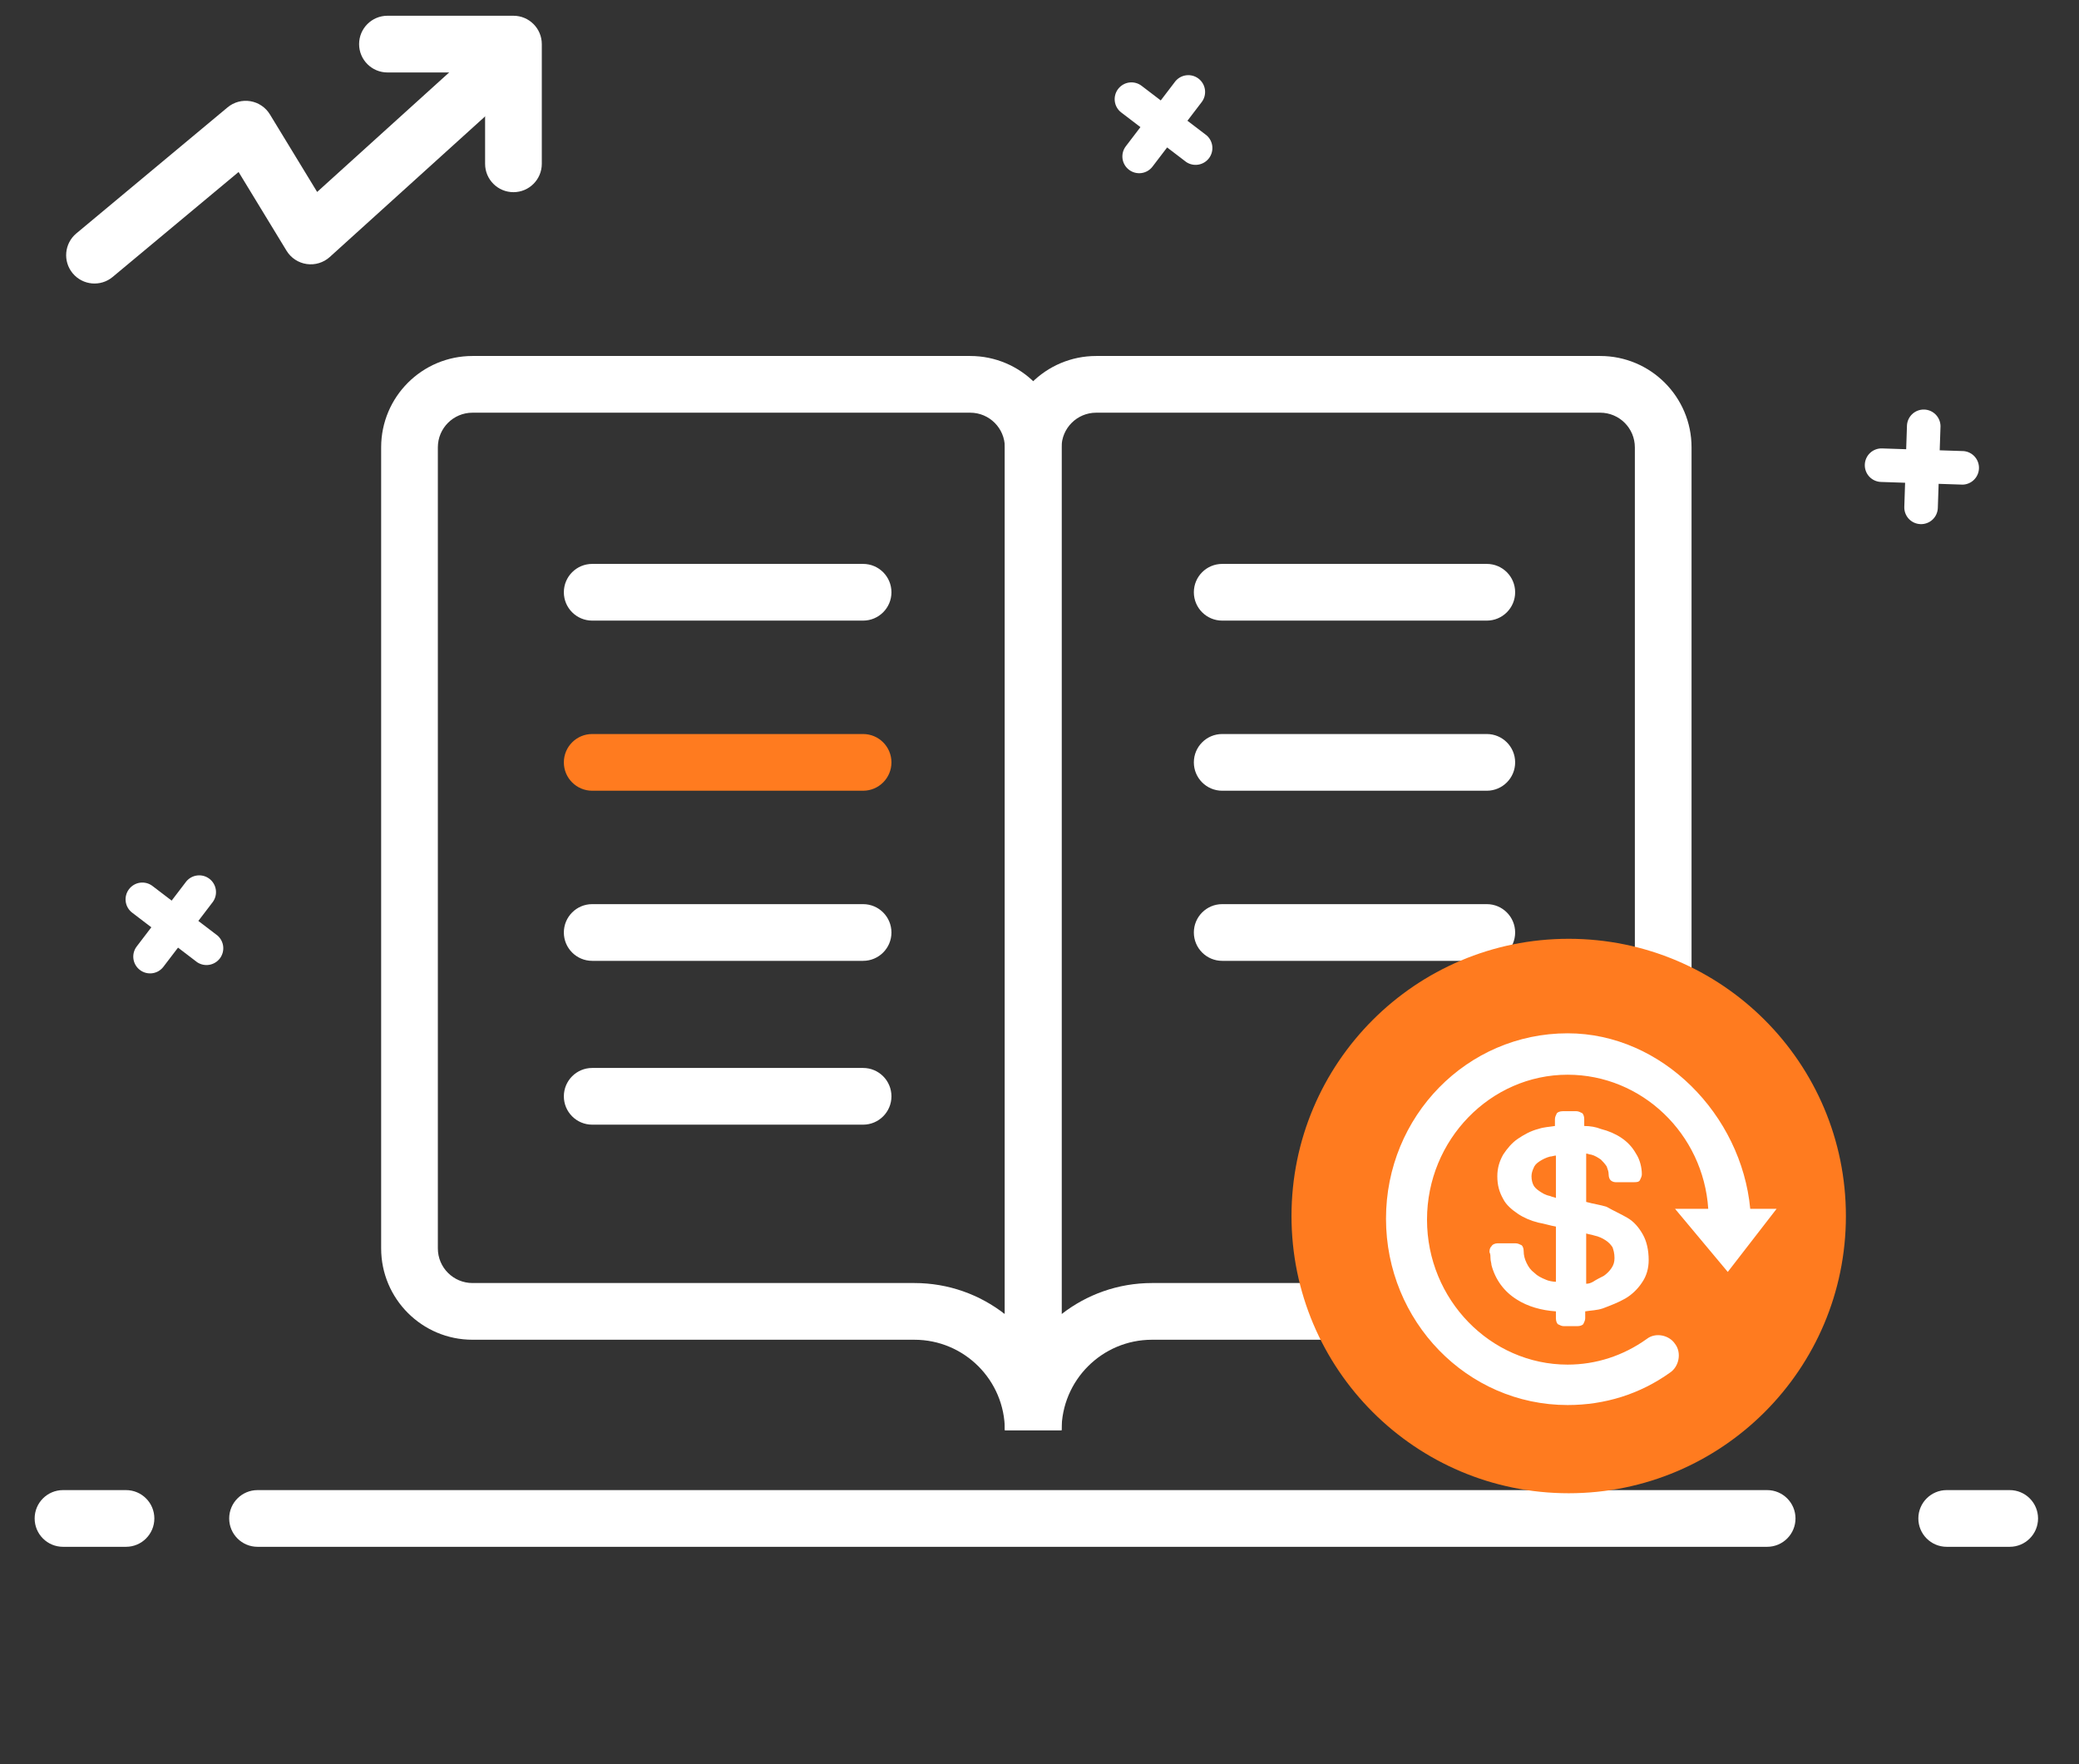 <svg width="330" height="280" viewBox="0 0 330 280" fill="none" xmlns="http://www.w3.org/2000/svg">
<rect x="0" y="0" width="330" height="280" fill="#333333" stroke="none"/>
<path fill-rule="evenodd" clip-rule="evenodd" d="M60.5 71C60.5 62.992 66.992 56.5 75 56.5H154C162.008 56.5 168.5 62.992 168.5 71V227H159.5C159.5 219.067 153.069 212.636 145.136 212.636H75C66.992 212.636 60.5 206.144 60.5 198.136V71ZM159.5 208.572V71C159.5 67.962 157.038 65.5 154 65.5H75C71.962 65.5 69.5 67.962 69.5 71V198.136C69.5 201.174 71.962 203.636 75 203.636H145.136C150.552 203.636 155.538 205.479 159.5 208.572Z" fill="white"/>
<path fill-rule="evenodd" clip-rule="evenodd" d="M268.5 71C268.5 62.992 262.008 56.5 254 56.5H174C165.992 56.5 159.5 62.992 159.5 71V227H168.5C168.5 219.067 174.931 212.636 182.864 212.636H254C262.008 212.636 268.5 206.145 268.5 198.136V71ZM168.5 208.572V71C168.5 67.962 170.962 65.5 174 65.5H254C257.038 65.5 259.5 67.962 259.5 71V198.136C259.5 201.174 257.038 203.636 254 203.636H182.864C177.448 203.636 172.462 205.479 168.5 208.572Z" fill="white"/>
<path fill-rule="evenodd" clip-rule="evenodd" d="M89.5 94C89.5 91.515 91.515 89.5 94 89.5H137C139.485 89.5 141.5 91.515 141.5 94C141.5 96.485 139.485 98.5 137 98.5H94C91.515 98.5 89.5 96.485 89.5 94Z" fill="white"/>
<path fill-rule="evenodd" clip-rule="evenodd" d="M189.5 94C189.5 91.515 191.515 89.5 194 89.5H236C238.485 89.5 240.5 91.515 240.5 94C240.5 96.485 238.485 98.5 236 98.5H194C191.515 98.5 189.5 96.485 189.5 94Z" fill="white"/>
<path fill-rule="evenodd" clip-rule="evenodd" d="M89.5 148C89.5 145.515 91.515 143.5 94 143.5H137C139.485 143.5 141.5 145.515 141.5 148C141.5 150.485 139.485 152.5 137 152.5H94C91.515 152.5 89.5 150.485 89.5 148Z" fill="white"/>
<path fill-rule="evenodd" clip-rule="evenodd" d="M89.5 121C89.5 118.515 91.515 116.5 94 116.5H137C139.485 116.5 141.5 118.515 141.5 121C141.5 123.485 139.485 125.5 137 125.5H94C91.515 125.5 89.5 123.485 89.5 121Z" fill="#FF7B1F"/>
<path fill-rule="evenodd" clip-rule="evenodd" d="M189.5 121C189.5 118.515 191.515 116.5 194 116.5H236C238.485 116.5 240.5 118.515 240.5 121C240.5 123.485 238.485 125.5 236 125.5H194C191.515 125.5 189.5 123.485 189.5 121Z" fill="white"/>
<path fill-rule="evenodd" clip-rule="evenodd" d="M189.5 148C189.5 145.515 191.515 143.5 194 143.5H236C238.485 143.5 240.5 145.515 240.5 148C240.5 150.485 238.485 152.5 236 152.5H194C191.515 152.5 189.5 150.485 189.5 148Z" fill="white"/>
<path fill-rule="evenodd" clip-rule="evenodd" d="M89.5 174C89.5 171.515 91.515 169.5 94 169.5H137C139.485 169.5 141.5 171.515 141.5 174C141.5 176.485 139.485 178.5 137 178.5H94C91.515 178.5 89.5 176.485 89.5 174Z" fill="white"/>
<path fill-rule="evenodd" clip-rule="evenodd" d="M36.379 241C36.379 238.515 38.394 236.5 40.879 236.5H280.5C282.985 236.5 285 238.515 285 241C285 243.485 282.985 245.5 280.5 245.5H40.879C38.394 245.5 36.379 243.485 36.379 241Z" fill="white"/>
<path fill-rule="evenodd" clip-rule="evenodd" d="M304.5 241C304.5 238.515 306.515 236.5 309 236.5H319C321.485 236.5 323.5 238.515 323.5 241C323.5 243.485 321.485 245.5 319 245.5H309C306.515 245.5 304.5 243.485 304.5 241Z" fill="white"/>
<path fill-rule="evenodd" clip-rule="evenodd" d="M5.5 241C5.5 238.515 7.515 236.5 10 236.5H20C22.485 236.5 24.5 238.515 24.5 241C24.5 243.485 22.485 245.5 20 245.5H10C7.515 245.5 5.5 243.485 5.5 241Z" fill="white"/>
<circle cx="249" cy="193" r="44" fill="#FF7B1F"/>
<path d="M302.397 76.62L298.568 76.492C298.218 76.481 297.875 76.4 297.556 76.255C297.238 76.11 296.951 75.904 296.713 75.648C296.474 75.392 296.289 75.091 296.167 74.763C296.045 74.435 295.989 74.087 296.002 73.737C296.013 73.388 296.093 73.045 296.237 72.728C296.381 72.41 296.586 72.124 296.84 71.886C297.095 71.647 297.394 71.462 297.72 71.339C298.047 71.216 298.394 71.159 298.743 71.171L302.568 71.298L302.696 67.469C302.746 66.783 303.06 66.143 303.572 65.683C304.083 65.223 304.753 64.979 305.441 65.001C306.128 65.024 306.78 65.312 307.261 65.804C307.741 66.296 308.012 66.956 308.018 67.644L307.89 71.469L311.719 71.597C312.393 71.663 313.016 71.984 313.462 72.493C313.909 73.003 314.145 73.662 314.122 74.339C314.1 75.016 313.821 75.659 313.343 76.138C312.864 76.617 312.221 76.896 311.545 76.918L307.719 76.791L307.592 80.62C307.58 80.97 307.499 81.314 307.354 81.632C307.209 81.95 307.003 82.237 306.747 82.475C306.491 82.714 306.19 82.899 305.862 83.021C305.535 83.143 305.186 83.199 304.836 83.186C304.133 83.163 303.468 82.862 302.986 82.349C302.505 81.836 302.247 81.152 302.27 80.449L302.397 76.62Z" fill="white"/>
<path d="M181.021 20.176L177.975 17.852C177.697 17.64 177.464 17.375 177.289 17.072C177.113 16.769 176.999 16.435 176.954 16.088C176.908 15.741 176.931 15.389 177.022 15.051C177.112 14.713 177.269 14.396 177.482 14.119C177.694 13.842 177.958 13.609 178.259 13.434C178.56 13.258 178.893 13.144 179.239 13.097C179.585 13.051 179.936 13.073 180.273 13.162C180.61 13.251 180.926 13.406 181.204 13.618L184.247 15.94L186.571 12.894C187.01 12.364 187.636 12.025 188.32 11.947C189.003 11.869 189.691 12.058 190.238 12.475C190.785 12.892 191.149 13.505 191.255 14.184C191.361 14.864 191.2 15.558 190.805 16.122L188.483 19.165L191.529 21.489C192.039 21.934 192.361 22.557 192.429 23.23C192.497 23.904 192.307 24.578 191.897 25.117C191.486 25.655 190.886 26.018 190.219 26.13C189.551 26.243 188.865 26.098 188.301 25.724L185.258 23.401L182.934 26.448C182.722 26.726 182.456 26.959 182.154 27.134C181.851 27.31 181.517 27.424 181.17 27.469C180.823 27.515 180.471 27.492 180.133 27.401C179.795 27.311 179.478 27.154 179.201 26.941C178.641 26.514 178.274 25.883 178.179 25.186C178.085 24.488 178.271 23.782 178.697 23.222L181.021 20.176Z" fill="white"/>
<path d="M24.021 147.176L20.976 144.852C20.697 144.64 20.464 144.375 20.289 144.072C20.113 143.769 20 143.435 19.954 143.088C19.908 142.741 19.931 142.389 20.022 142.051C20.113 141.713 20.269 141.397 20.483 141.119C20.694 140.842 20.958 140.609 21.259 140.433C21.561 140.258 21.893 140.144 22.239 140.097C22.585 140.051 22.936 140.073 23.273 140.162C23.61 140.251 23.926 140.406 24.204 140.618L27.247 142.94L29.571 139.894C30.01 139.364 30.637 139.025 31.32 138.947C32.003 138.869 32.691 139.058 33.238 139.475C33.785 139.892 34.149 140.505 34.255 141.184C34.361 141.864 34.2 142.558 33.805 143.122L31.483 146.165L34.529 148.489C35.039 148.934 35.361 149.557 35.429 150.23C35.497 150.904 35.307 151.578 34.897 152.117C34.486 152.655 33.886 153.018 33.219 153.13C32.551 153.243 31.866 153.097 31.301 152.724L28.258 150.402L25.934 153.447C25.722 153.726 25.456 153.959 25.154 154.134C24.851 154.31 24.517 154.423 24.17 154.469C23.823 154.515 23.471 154.492 23.133 154.401C22.795 154.31 22.478 154.154 22.201 153.941C21.641 153.514 21.274 152.883 21.179 152.186C21.085 151.488 21.271 150.782 21.697 150.222L24.021 147.176Z" fill="white"/>
<path fill-rule="evenodd" clip-rule="evenodd" d="M81.337 8.48C83.004 10.323 82.862 13.169 81.02 14.836L52.346 40.788C51.352 41.688 50.008 42.098 48.68 41.905C47.353 41.713 46.181 40.938 45.483 39.793L37.872 27.298L17.881 43.957C15.972 45.548 13.134 45.29 11.543 43.381C9.952 41.472 10.21 38.634 12.119 37.043L36.119 17.043C37.125 16.205 38.446 15.846 39.737 16.061C41.028 16.275 42.162 17.041 42.843 18.159L50.34 30.465L74.98 8.164C76.823 6.496 79.669 6.638 81.337 8.48Z" fill="white"/>
<path fill-rule="evenodd" clip-rule="evenodd" d="M57 7C57 4.515 59.015 2.5 61.5 2.5H81.5C83.985 2.5 86 4.515 86 7V26C86 28.485 83.985 30.5 81.5 30.5C79.015 30.5 77 28.485 77 26V11.5H61.5C59.015 11.5 57 9.485 57 7Z" fill="white"/>
<path d="M274.25 201.873L265.88 191.857H271.15C270.375 179.963 260.61 170.573 248.83 170.573C236.585 170.573 226.51 180.902 226.51 193.578C226.51 206.255 236.585 216.584 248.83 216.584C253.325 216.584 257.665 215.175 261.385 212.515C262.78 211.419 264.95 211.889 265.88 213.297C266.965 214.706 266.5 216.897 265.105 217.836C260.3 221.279 254.72 223 248.83 223C232.865 223 220 209.698 220 193.422C220 177.146 232.865 164 248.83 164C263.865 164 276.42 176.989 277.815 191.857H282L274.25 201.873ZM258.285 193.265C259.37 193.891 260.145 194.83 260.765 195.926C261.385 197.021 261.695 198.43 261.695 199.995C261.695 201.247 261.385 202.499 260.61 203.594C259.99 204.533 259.06 205.472 257.975 206.098C256.89 206.724 255.65 207.194 254.41 207.663C253.48 207.976 252.55 207.976 251.62 208.133V209.228C251.62 209.541 251.465 209.854 251.31 210.167C251.155 210.324 250.845 210.48 250.38 210.48H248.21C247.9 210.48 247.59 210.324 247.28 210.167C247.125 210.011 246.97 209.698 246.97 209.228V208.133C244.645 207.976 242.475 207.35 240.77 206.255C238.755 205.003 237.36 203.125 236.74 200.777C236.74 200.464 236.585 200.151 236.585 199.682C236.585 199.369 236.585 199.056 236.43 198.743C236.43 198.43 236.43 198.117 236.74 197.804C236.895 197.491 237.36 197.334 237.67 197.334H240.615C240.925 197.334 241.235 197.491 241.545 197.647C241.7 197.804 241.855 198.117 241.855 198.586C241.855 199.212 242.01 199.838 242.32 200.464C242.63 201.09 242.94 201.56 243.56 202.029C244.025 202.499 244.645 202.812 245.42 203.125C245.73 203.281 246.505 203.438 246.97 203.438V194.674C246.04 194.517 245.11 194.204 244.18 194.048C242.94 193.735 241.855 193.265 240.925 192.639C239.995 192.013 239.065 191.231 238.6 190.292C237.98 189.196 237.67 188.101 237.67 186.692C237.67 185.44 237.98 184.345 238.6 183.249C239.22 182.31 239.995 181.371 240.925 180.745C241.855 180.119 242.94 179.493 244.18 179.18C245.11 178.867 245.885 178.867 246.815 178.711V177.615C246.815 177.302 246.97 176.989 247.125 176.676C247.28 176.52 247.59 176.363 248.055 176.363H250.225C250.535 176.363 250.845 176.52 251.155 176.676C251.31 176.833 251.465 177.146 251.465 177.615V178.711C252.395 178.711 253.325 178.867 254.1 179.18C255.34 179.493 256.425 179.963 257.355 180.589C258.285 181.215 259.06 181.997 259.68 183.093C260.3 184.032 260.61 185.284 260.61 186.379C260.61 186.692 260.455 187.005 260.3 187.318C260.145 187.631 259.68 187.631 259.37 187.631H256.425C256.115 187.631 255.805 187.475 255.65 187.318C255.495 187.162 255.34 186.849 255.34 186.379C255.34 185.91 255.185 185.597 255.03 185.127C254.72 184.658 254.41 184.345 254.1 184.032C253.635 183.719 253.17 183.406 252.55 183.249C252.24 183.249 252.085 183.093 251.775 183.093V190.761C252.86 191.074 254.1 191.231 255.03 191.544C256.115 192.17 257.2 192.639 258.285 193.265ZM246.04 189.822C246.35 189.979 246.66 189.979 246.97 190.135V183.406C246.66 183.406 246.35 183.562 246.04 183.562C245.42 183.719 244.8 184.032 244.335 184.345C243.87 184.658 243.56 184.971 243.405 185.44C243.25 185.753 243.095 186.223 243.095 186.692C243.095 187.318 243.25 187.788 243.405 188.101C243.56 188.414 243.87 188.727 244.335 189.04C244.8 189.353 245.265 189.666 246.04 189.822ZM254.565 202.499C255.03 202.186 255.495 201.716 255.805 201.247C256.115 200.777 256.27 200.308 256.27 199.682C256.27 198.899 256.115 198.43 255.96 197.96C255.65 197.491 255.34 197.178 254.875 196.865C254.41 196.552 253.79 196.239 253.015 196.082C252.55 195.926 252.24 195.926 251.775 195.769V203.751C252.24 203.751 252.55 203.594 252.86 203.438C253.325 203.125 253.945 202.812 254.565 202.499Z" fill="white"/>
</svg>
